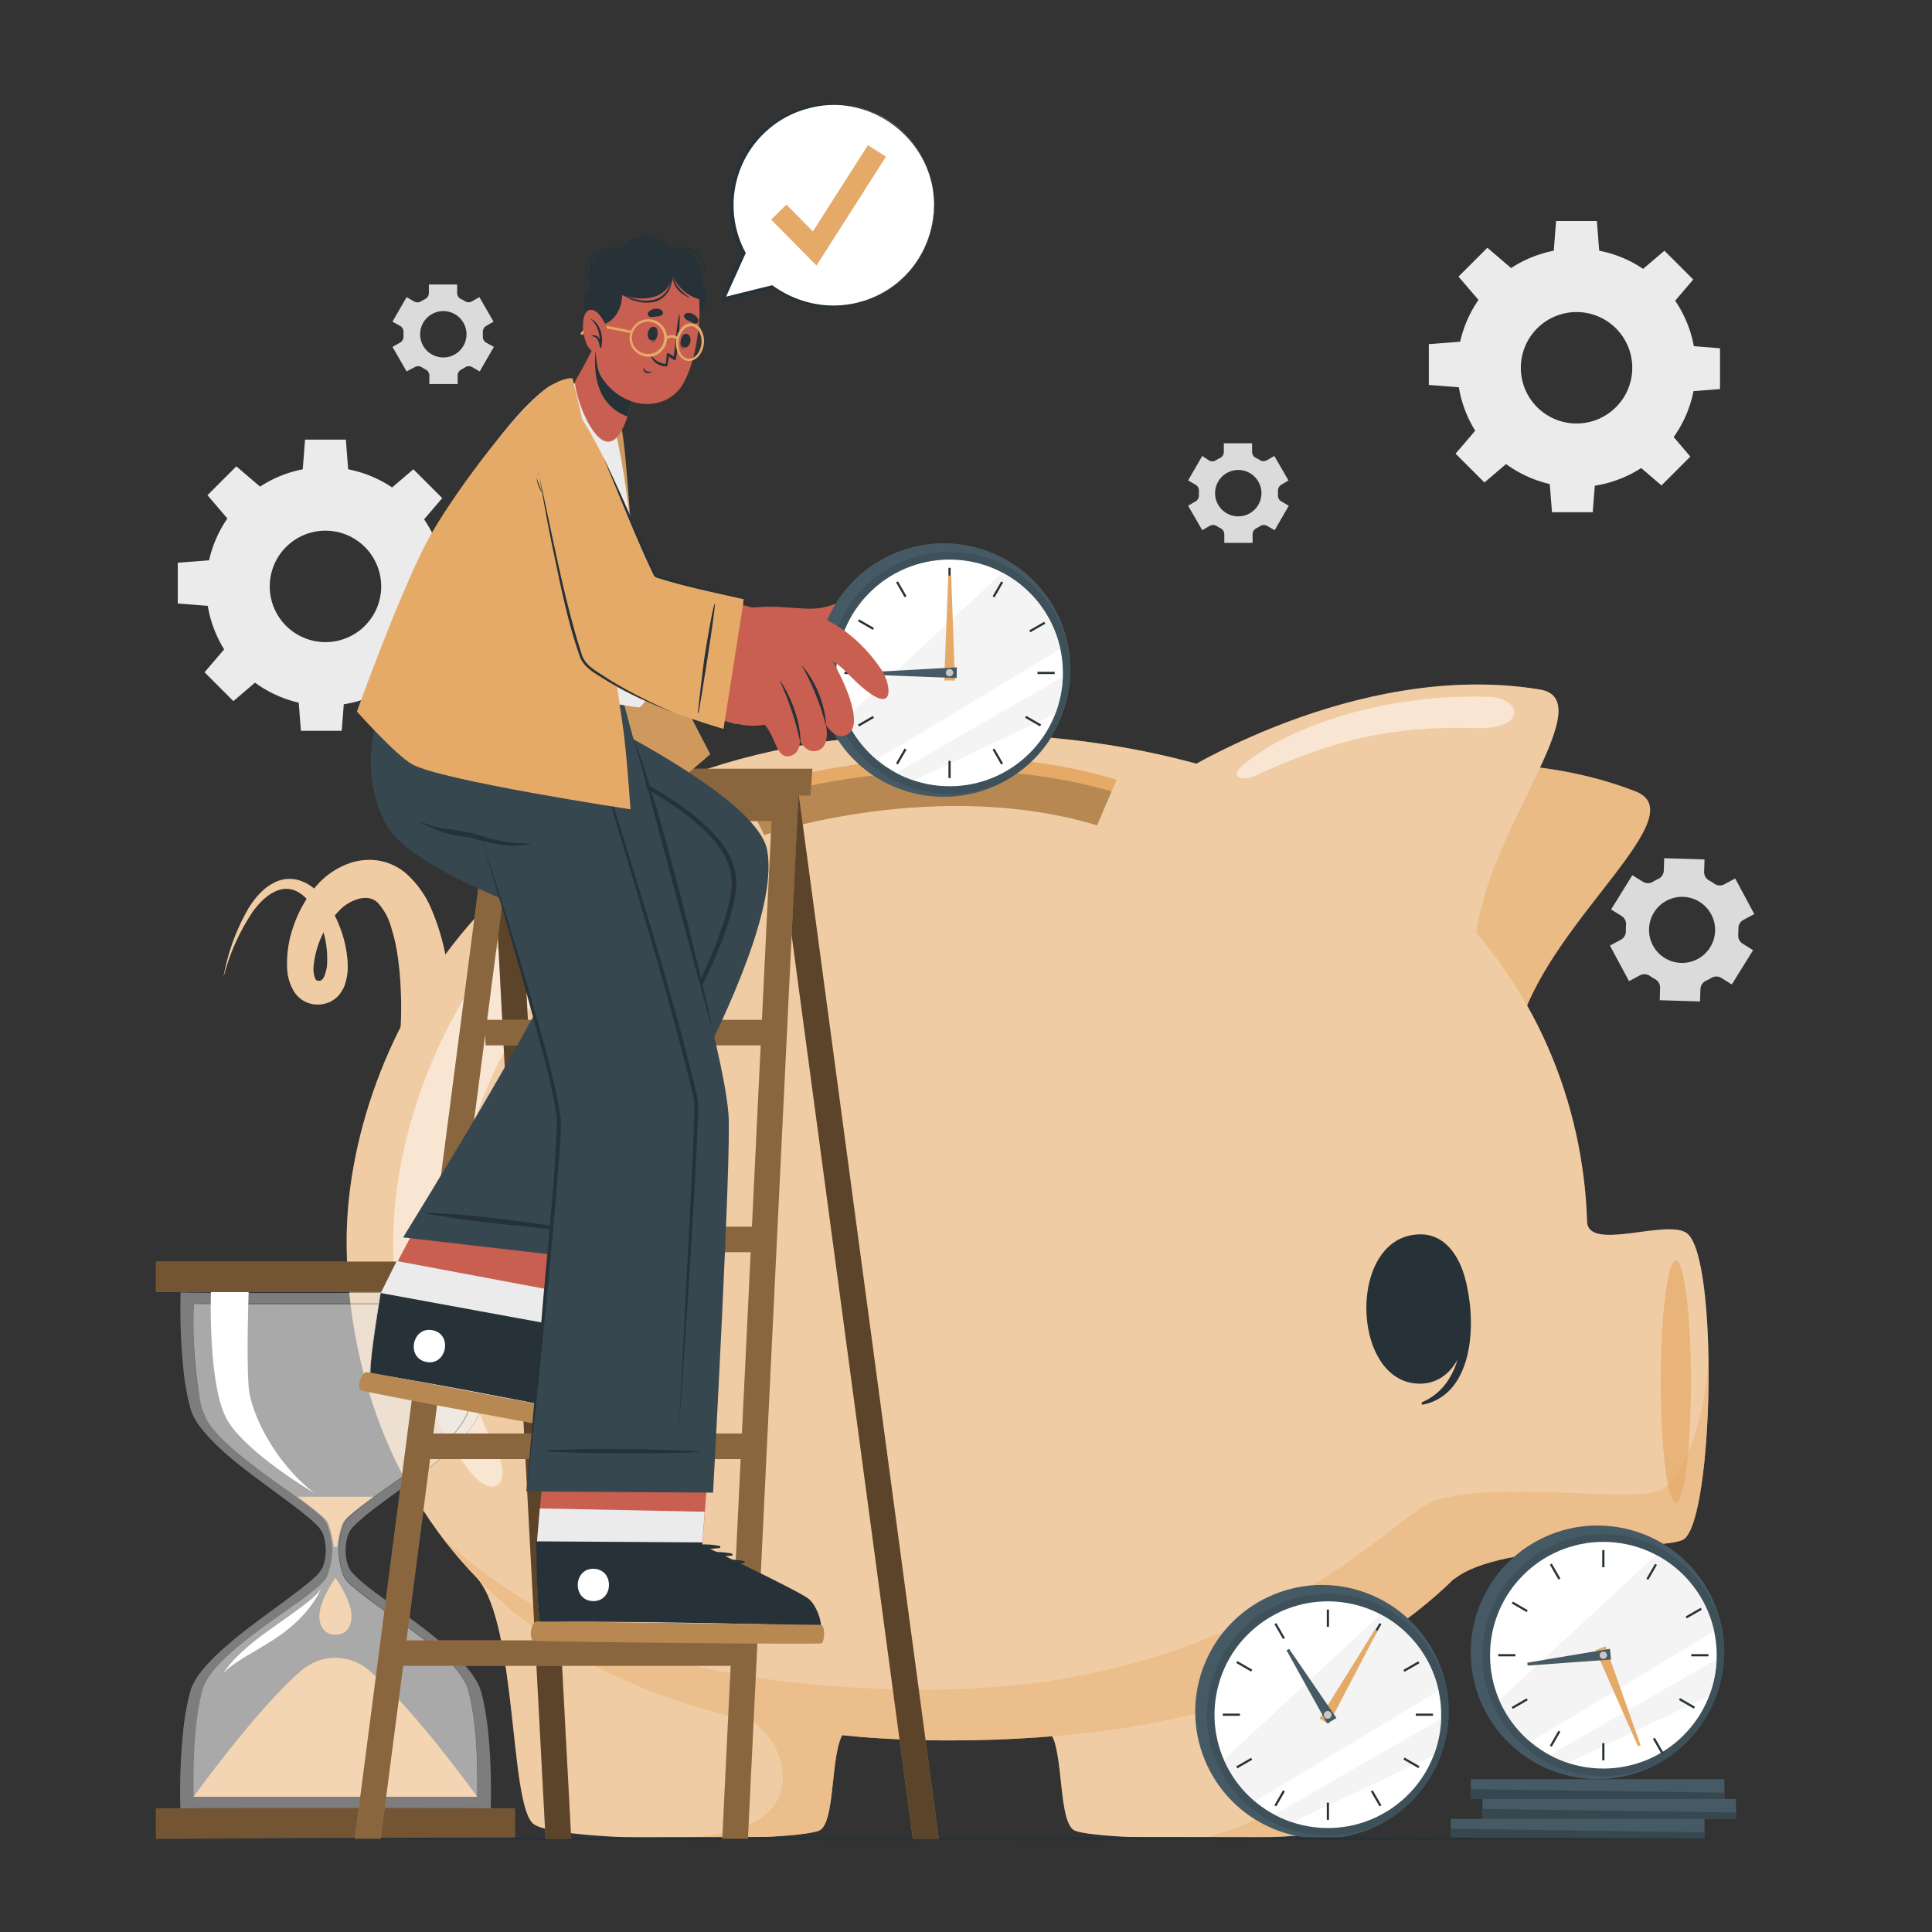 <svg xmlns="http://www.w3.org/2000/svg" viewBox="0 0 500 500"><rect x="0" y="0" width="500" height="500" fill="#333333" stroke="none"/><g id="freepik--background-complete--inject-11"><path d="M448.19,254.78l5.51-8.88L451,244.22a2.49,2.49,0,0,1-1.15-2.34c0-.51.06-1,.05-1.56a2.45,2.45,0,0,1,1.29-2.25l2.82-1.51-4.94-9.21-2.82,1.51a2.47,2.47,0,0,1-2.59-.16,14.06,14.06,0,0,0-1.33-.83,2.49,2.49,0,0,1-1.31-2.25l.11-3.19-10.44-.33-.1,3.21a2.48,2.48,0,0,1-1.45,2.16c-.24.11-.46.22-.69.35s-.45.24-.67.38a2.49,2.49,0,0,1-2.59,0l-2.74-1.7-5.5,8.87,2.72,1.69a2.49,2.49,0,0,1,1.15,2.34,13.55,13.55,0,0,0-.05,1.56,2.49,2.49,0,0,1-1.3,2.25l-2.82,1.51,4.94,9.2,2.82-1.51a2.47,2.47,0,0,1,2.59.17,15.19,15.19,0,0,0,1.32.82,2.47,2.47,0,0,1,1.31,2.25l-.09,3.2,10.43.32.1-3.2a2.48,2.48,0,0,1,1.46-2.15l.69-.35.67-.38a2.46,2.46,0,0,1,2.6,0Zm-8.84-6.59a8.55,8.55,0,1,1,3.5-11.58A8.54,8.54,0,0,1,439.35,248.19Z" style="fill:#dbdbdb"></path><path d="M127.73,83.24l-3.66-6.34L122.13,78a1.73,1.73,0,0,1-1.82-.06c-.31-.2-.62-.38-1-.55a1.73,1.73,0,0,1-1-1.55V73.62h-7.32v2.24a1.75,1.75,0,0,1-1,1.55c-.33.17-.64.35-1,.55a1.73,1.73,0,0,1-1.82.06l-1.94-1.12-3.66,6.34,2,1.12a1.74,1.74,0,0,1,.85,1.61c0,.18,0,.36,0,.54s0,.36,0,.54a1.73,1.73,0,0,1-.85,1.6l-2,1.13,3.66,6.34L107.35,95a1.75,1.75,0,0,1,1.83.06,9.64,9.64,0,0,0,.94.55,1.75,1.75,0,0,1,1,1.54v2.24h7.32V97.15a1.73,1.73,0,0,1,1-1.54c.32-.17.64-.35.94-.55a1.75,1.75,0,0,1,1.83-.06l1.94,1.12,3.66-6.34-2-1.12a1.74,1.74,0,0,1-.85-1.61c0-.18,0-.36,0-.54s0-.36,0-.54a1.74,1.74,0,0,1,.85-1.61Zm-7,3.27a6,6,0,1,1-6-6A6,6,0,0,1,120.73,86.51Z" style="fill:#dbdbdb"></path><path d="M333.46,124.35,329.8,118l-1.94,1.12a1.73,1.73,0,0,1-1.82-.06,9,9,0,0,0-1-.55,1.73,1.73,0,0,1-1-1.55v-2.24h-7.32V117a1.75,1.75,0,0,1-1,1.55,9,9,0,0,0-1,.55,1.73,1.73,0,0,1-1.82.06L311.14,118l-3.66,6.33,1.95,1.13a1.71,1.71,0,0,1,.85,1.61c0,.18,0,.36,0,.54s0,.36,0,.54a1.73,1.73,0,0,1-.85,1.6l-1.95,1.13,3.66,6.34,1.94-1.12a1.75,1.75,0,0,1,1.83.06,9.64,9.64,0,0,0,.94.55,1.75,1.75,0,0,1,1,1.54v2.24h7.32v-2.24a1.73,1.73,0,0,1,1-1.54c.32-.17.64-.35.94-.55a1.75,1.75,0,0,1,1.83-.06l1.94,1.12,3.66-6.34-1.95-1.12a1.74,1.74,0,0,1-.85-1.61c0-.18,0-.36,0-.54s0-.36,0-.54a1.73,1.73,0,0,1,.85-1.61Zm-7,3.28a6,6,0,1,1-6-6A6,6,0,0,1,326.46,127.63Z" style="fill:#dbdbdb"></path><path d="M84.23,120.89a30.87,30.87,0,1,0,30.87,30.87A30.86,30.86,0,0,0,84.23,120.89Zm0,45.29a14.42,14.42,0,1,1,14.42-14.42A14.41,14.41,0,0,1,84.23,166.18Z" style="fill:#ebebeb"></path><polygon points="90.16 122.17 78.29 122.17 78.95 113.77 89.51 113.77 90.16 122.17" style="fill:#ebebeb"></polygon><polygon points="67.57 126.17 59.17 134.56 53.69 128.16 61.16 120.69 67.57 126.17" style="fill:#ebebeb"></polygon><polygon points="54.42 144.98 54.42 156.85 46.01 156.19 46.01 145.63 54.42 144.98" style="fill:#ebebeb"></polygon><polygon points="58.42 167.57 66.81 175.97 60.4 181.45 52.94 173.98 58.42 167.57" style="fill:#ebebeb"></polygon><polygon points="77.22 180.72 89.09 180.72 88.44 189.13 77.88 189.13 77.22 180.72" style="fill:#ebebeb"></polygon><polygon points="99.82 176.72 108.21 168.33 113.69 174.74 106.22 182.2 99.82 176.72" style="fill:#ebebeb"></polygon><polygon points="112.97 157.92 112.97 146.04 121.37 146.7 121.37 157.26 112.97 157.92" style="fill:#ebebeb"></polygon><polygon points="108.97 135.32 100.57 126.92 106.98 121.45 114.45 128.91 108.97 135.32" style="fill:#ebebeb"></polygon><path d="M408,64.32a30.87,30.87,0,1,0,30.88,30.87A30.87,30.87,0,0,0,408,64.32Zm0,45.28a14.42,14.42,0,1,1,14.43-14.41A14.42,14.42,0,0,1,408,109.6Z" style="fill:#ebebeb"></path><polygon points="413.93 65.6 402.06 65.6 402.71 57.2 413.27 57.2 413.93 65.6" style="fill:#ebebeb"></polygon><polygon points="391.33 69.6 382.94 77.99 377.46 71.59 384.93 64.12 391.33 69.6" style="fill:#ebebeb"></polygon><polygon points="378.18 88.41 378.18 100.28 369.78 99.62 369.78 89.06 378.18 88.41" style="fill:#ebebeb"></polygon><polygon points="382.18 111 390.58 119.4 384.17 124.87 376.7 117.41 382.18 111" style="fill:#ebebeb"></polygon><polygon points="400.99 124.15 412.86 124.15 412.2 132.56 401.65 132.56 400.99 124.15" style="fill:#ebebeb"></polygon><polygon points="423.59 120.15 431.98 111.76 437.46 118.16 429.99 125.63 423.59 120.15" style="fill:#ebebeb"></polygon><polygon points="436.74 101.34 436.74 89.47 445.14 90.13 445.14 100.69 436.74 101.34" style="fill:#ebebeb"></polygon><polygon points="432.74 78.75 424.34 70.35 430.75 64.88 438.21 72.34 432.74 78.75" style="fill:#ebebeb"></polygon></g><g id="freepik--piggy-bank--inject-11"><path d="M325.53,207.42s52.5-20.21,97.72-2.62c15.57,6.06-21.15,32.84-29.6,59.72Z" style="fill:#E6AA68"></path><path d="M325.53,207.42s52.5-20.21,97.72-2.62c15.57,6.06-21.15,32.84-29.6,59.72Z" style="fill:#fff;opacity:0.2"></path><path d="M117.46,266.13c-.09-3.62-.37-6.83-.77-10.23A98.75,98.75,0,0,0,115,245.82a58.79,58.79,0,0,0-3.21-10.17,25.5,25.5,0,0,0-7.05-9.89,14.82,14.82,0,0,0-6.6-3,14.57,14.57,0,0,0-3.59-.18,16.62,16.62,0,0,0-3.31.58,20.13,20.13,0,0,0-10,6.89,31.47,31.47,0,0,0-5.27,9.65,28.65,28.65,0,0,0-1.65,10.86,12.42,12.42,0,0,0,1.91,6.24,7.24,7.24,0,0,0,3.27,2.66,7.4,7.4,0,0,0,4,.4,7,7,0,0,0,3.68-1.8,8.31,8.31,0,0,0,2-3.05,14.91,14.91,0,0,0,.79-5.75,30.07,30.07,0,0,0-2.34-10.1,24.78,24.78,0,0,0-5.67-8.6,11.54,11.54,0,0,0-4.69-2.77,8.53,8.53,0,0,0-5.52.29c-3.38,1.41-5.61,4.12-7.36,6.86A54.43,54.43,0,0,0,57.82,253a54.21,54.21,0,0,1,7.72-17.25c1.84-2.45,4.16-4.72,6.86-5.49s5.27.4,7.12,2.56a21.19,21.19,0,0,1,4,7.73,25.32,25.32,0,0,1,1.16,8.63,9.57,9.57,0,0,1-.81,3.62,2.5,2.5,0,0,1-.7.89,1.12,1.12,0,0,1-.61.14c-.3,0-.66-.08-.71-.17a1.11,1.11,0,0,1-.29-.44,6.63,6.63,0,0,1-.43-2.91,23.94,23.94,0,0,1,6.52-14.52,11,11,0,0,1,5.8-3.33,8.72,8.72,0,0,1,1.43-.09,4.34,4.34,0,0,1,3,1.37,15.48,15.48,0,0,1,3.29,6,47.52,47.52,0,0,1,1.84,8.28,83.68,83.68,0,0,1,.74,8.89c.11,3,.1,6.13-.06,8.9Z" style="fill:#E6AA68"></path><path d="M117.46,266.13c-.09-3.62-.37-6.83-.77-10.23A98.75,98.75,0,0,0,115,245.82a58.79,58.79,0,0,0-3.21-10.17,25.5,25.5,0,0,0-7.05-9.89,14.82,14.82,0,0,0-6.6-3,14.57,14.57,0,0,0-3.59-.18,16.62,16.62,0,0,0-3.31.58,20.13,20.13,0,0,0-10,6.89,31.47,31.47,0,0,0-5.27,9.65,28.65,28.65,0,0,0-1.65,10.86,12.42,12.42,0,0,0,1.91,6.24,7.24,7.24,0,0,0,3.27,2.66,7.4,7.4,0,0,0,4,.4,7,7,0,0,0,3.68-1.8,8.31,8.31,0,0,0,2-3.05,14.91,14.91,0,0,0,.79-5.75,30.07,30.07,0,0,0-2.34-10.1,24.78,24.78,0,0,0-5.67-8.6,11.54,11.54,0,0,0-4.69-2.77,8.53,8.53,0,0,0-5.52.29c-3.38,1.41-5.61,4.12-7.36,6.86A54.43,54.43,0,0,0,57.82,253a54.21,54.21,0,0,1,7.72-17.25c1.84-2.45,4.16-4.72,6.86-5.49s5.27.4,7.12,2.56a21.19,21.19,0,0,1,4,7.73,25.32,25.32,0,0,1,1.16,8.63,9.57,9.57,0,0,1-.81,3.62,2.5,2.5,0,0,1-.7.89,1.12,1.12,0,0,1-.61.14c-.3,0-.66-.08-.71-.17a1.11,1.11,0,0,1-.29-.44,6.63,6.63,0,0,1-.43-2.91,23.94,23.94,0,0,1,6.52-14.52,11,11,0,0,1,5.8-3.33,8.72,8.72,0,0,1,1.43-.09,4.34,4.34,0,0,1,3,1.37,15.48,15.48,0,0,1,3.29,6,47.52,47.52,0,0,1,1.84,8.28,83.68,83.68,0,0,1,.74,8.89c.11,3,.1,6.13-.06,8.9Z" style="fill:#fff;opacity:0.4"></path><path d="M123.61,408.58c10.28,12,8.19,58.28,14.41,63.41s70,4.59,74.31,1.58,2.27-23.89,7.09-26C221.31,446.72,123.61,408.58,123.61,408.58Z" style="fill:#E6AA68"></path><path d="M123.61,408.58c10.28,12,8.19,58.28,14.41,63.41s70,4.59,74.31,1.58,2.27-23.89,7.09-26C221.31,446.72,123.61,408.58,123.61,408.58Z" style="fill:#fff;opacity:0.4"></path><path d="M219.42,447.55c-4.83,2.13-2.79,23-7.09,26-2.33,1.63-22.14,2.54-40.8,2.21,41.45,0,30.27-22.31,28.07-25.36-3.65-5.08-22.1-20.56-22.1-20.56C199.77,438.76,220.3,447.16,219.42,447.55Z" style="fill:#E6AA68;opacity:0.4"></path><path d="M366.54,408.58c-10.28,12-8.19,58.28-14.41,63.41s-70,4.59-74.31,1.58-2.27-23.89-7.09-26C268.84,446.72,366.54,408.58,366.54,408.58Z" style="fill:#E6AA68"></path><path d="M366.54,408.58c-10.28,12-8.19,58.28-14.41,63.41s-70,4.59-74.31,1.58-2.27-23.89-7.09-26C268.84,446.72,366.54,408.58,366.54,408.58Z" style="fill:#fff;opacity:0.4"></path><path d="M366.54,408.58c-10.28,12-8.19,58.28-14.41,63.41-3.37,2.79-23.73,3.91-42.32,3.86,22.74-4.31,28.94-16.3,28.94-25.43s-11-22-29.77-19.09C335.68,420.63,366.54,408.58,366.54,408.58Z" style="fill:#E6AA68;opacity:0.4"></path><path d="M435.86,398.28c-4.27,3.27-46.94.17-59.57,10.42l.07-.18c-25.19,24.77-66.44,41.9-130.82,41.9-129.18,0-155.83-81.37-155.83-129.26,0-48.52,37.53-131.45,155.83-131.45,116.85,0,163.19,65.92,165.19,126.27,0,8.13,20.47-.58,25.76,3.13C444.82,324.94,443.49,392.44,435.86,398.28Z" style="fill:#E6AA68"></path><path d="M435.86,398.28c-4.27,3.27-46.94.17-59.57,10.42l.07-.18c-25.19,24.77-66.44,41.9-130.82,41.9-129.18,0-155.83-81.37-155.83-129.26,0-48.52,37.53-131.45,155.83-131.45,116.85,0,163.19,65.92,165.19,126.27,0,8.13,20.47-.58,25.76,3.13C444.82,324.94,443.49,392.44,435.86,398.28Z" style="fill:#fff;opacity:0.4"></path><path d="M435.86,398.28c-4.27,3.27-46.94.17-59.57,10.42l.07-.18c-25.19,24.77-66.44,41.9-130.82,41.9-69.5,0-109.33-23.56-131.28-52.78l0,0c17.44,16.64,50.58,39.63,126.16,39.63,83,0,120.64-45.52,130.71-48.84,16.42-5.42,49.51.42,57.91-2.54,7-2.48,12.53-20.06,13.07-34.59C442.49,371.82,440.19,395,435.86,398.28Z" style="fill:#E6AA68;opacity:0.4"></path><path d="M303.4,201.28s47.16-30.67,95.05-22.85c16.49,2.7-13.87,36.52-16.56,64.57Z" style="fill:#E6AA68"></path><g style="opacity:0.4"><path d="M303.4,201.28s47.16-30.67,95.05-22.85c16.49,2.7-13.87,36.52-16.56,64.57Z" style="fill:#fff"></path></g><path d="M367.23,358.09c4.55.09,7.89-2.44,10-6.24-1.5,4.9-4.29,8.89-9.1,11-.33.15-.27.73.14.67,12.41-2.5,13.83-19.22,11.43-30.42-.12-.62-.25-1.24-.42-1.84-1.64-6.53-5.49-11.7-11.37-11.81C348.6,319.09,349.31,357.77,367.23,358.09Z" style="fill:#263238"></path><path d="M437.61,357.59c0,17.31-1.75,31.34-3.9,31.34s-3.9-14-3.9-31.34,1.74-31.35,3.9-31.35S437.61,340.28,437.61,357.59Z" style="fill:#E6AA68;opacity:0.7"></path><path d="M197.8,216.17c0-.26,44.87-15.06,86.12-2.58q2.49-5.9,5.07-11.78c-46.78-14.26-95.58,2-97,2.84q3,5.74,5.86,11.52c-1-1.92-1.93-3.85-2.91-5.77C195.88,212.32,196.84,214.25,197.8,216.17Z" style="fill:#E6AA68"></path><path d="M287.68,204.83q-1.9,4.38-3.76,8.76c-40.86-12.36-85.27,2-86.11,2.58h0l-.82-1.65-.33-.66-1.29-2.54c-.64-1.27-1.28-2.54-1.94-3.81C202,204.63,245.45,192.48,287.68,204.83Z" style="opacity:0.2"></path><g style="opacity:0.5"><path d="M128.56,375.71C96,310.72,140.14,256.33,142.11,254a7.85,7.85,0,0,0-11.93-10.2,132.51,132.51,0,0,0-22.28,41.47c-10.92,33.2-7.72,67.09,13.29,95C127.52,388.69,132.75,384.06,128.56,375.71Z" style="fill:#fff"></path><path d="M144.71,229.55a8.53,8.53,0,1,0,10.38-6.13A8.52,8.52,0,0,0,144.71,229.55Z" style="fill:#fff"></path></g><path d="M321.08,198.54c8.87-8.14,32.47-19,63.85-18.22,9.34.25,10.12,8.47-2.71,8.12-16-.43-32.69.69-57.35,12.33C321.25,202.47,318.61,200.81,321.08,198.54Z" style="fill:#fff;opacity:0.5"></path></g><g id="freepik--Hourglass--inject-11"><g style="opacity:0.4"><path d="M124.5,437.76C127.71,449.29,127,468,127,468H46.6s-.7-18.7,2.5-30.23,32.09-26.67,34.23-32.25a12.33,12.33,0,0,0,0-8.67c-2.15-5.58-31-20.72-34.23-32.25s-2.51-30.23-2.51-30.23H127s.7,18.7-2.51,30.23-32.08,26.67-34.23,32.25a12.33,12.33,0,0,0,0,8.67C92.42,411.09,121.31,426.23,124.5,437.76Z" style="fill:#ebebeb"></path><path d="M124.5,437.76C127,447.6,127.19,457.88,127,468c-.06.06-80.42.05-80.52.07-.16-10.27-.05-20.82,2.63-30.8,2.89-7.94,15.19-16.19,22-21.34,2.76-2,5.55-4,8.19-6.23,1.55-1.39,3.43-2.71,4.1-4.76a11.61,11.61,0,0,0-.51-8.65,18.88,18.88,0,0,0-3.59-3.61c-8.34-7-26.57-17.67-30.21-27.56A60.7,60.7,0,0,1,47.19,355a154,154,0,0,1-.74-20.6v-.15c.24.09,80.6-.11,80.66.15.17,9.78,0,19.7-2.27,29.26-1.88,9.31-19.17,20.05-26.71,25.95-1.12.84-2.23,1.69-3.32,2.57a18.54,18.54,0,0,0-4.38,4.46,12.16,12.16,0,0,0-.36,8.2c.57,2.06,2.41,3.4,3.94,4.77,2.14,1.8,4.4,3.46,6.65,5.12,7.11,5.46,21.2,14.59,23.84,23.07Zm0,0c-2.64-8.46-16.77-17.6-23.87-23-3.32-2.54-6.91-4.87-9.68-8-1.63-2.24-1.73-5.48-1.22-8.11a6.59,6.59,0,0,1,1.9-3.69,56.31,56.31,0,0,1,6.44-5.4c4.48-3.36,9.06-6.59,13.43-10.09,2.18-1.75,4.33-3.56,6.33-5.51,2.47-2.44,4.92-5.06,6.27-8.3,1.53-4.65,2-9.59,2.44-14.44.54-5.7.35-11.62.47-16.69.08,0-81.08.24-80.26-.09a153.32,153.32,0,0,0,.77,20.55A61.17,61.17,0,0,0,49.42,365a15.87,15.87,0,0,0,2.48,4.43c5.34,6.73,12.56,11.65,19.38,16.77,2.76,2,5.55,4.05,8.2,6.25,1.45,1.27,3.08,2.49,4,4.26a12.42,12.42,0,0,1,0,8.92c-.88,1.77-2.51,3-4,4.26-8,6.48-16.86,11.91-24.22,19.15-2.37,2.42-4.76,5-5.9,8.29a60.45,60.45,0,0,0-1.9,10.09A151.75,151.75,0,0,0,46.68,468c-.55-.08,80.58-.07,80.31,0,.17-10.1,0-20.39-2.49-30.23Z" style="fill:#263238"></path></g><g style="opacity:0.4"><path d="M52.4,437.32c-2.93,10.53-2.29,27.62-2.29,27.62h73.4s.64-17.09-2.29-27.62S90.92,412.94,89,407.84a18.19,18.19,0,0,1,0-13.33c2-5.11,29.34-18.94,32.27-29.48s2.29-27.62,2.29-27.62H50.11s-.65,17.08,2.28,27.62,30.3,24.37,32.27,29.48A20,20,0,0,1,86,401.17a19.68,19.68,0,0,1-1.33,6.67C82.7,412.94,55.32,426.78,52.4,437.32Z" style="fill:#ebebeb"></path><path d="M52.4,437.32c-2.27,9-2.43,18.39-2.28,27.62-.1,0,73.62-.1,73.34,0,.14-9,0-18.14-2.13-26.93a10.3,10.3,0,0,0-.81-2.3,27.69,27.69,0,0,0-6.25-7.52c-7.29-6.66-16-11.52-23.49-17.94a10.82,10.82,0,0,1-1.64-1.86,11,11,0,0,1-.85-2.33,18.23,18.23,0,0,1,.35-11,6.77,6.77,0,0,1,2.13-3A47.81,47.81,0,0,1,94.6,389c7.33-5.73,23.87-15.42,26.52-24.05,2.26-9,2.43-18.32,2.29-27.51.71.14-73.76.15-73.24,0a119.26,119.26,0,0,0,1.5,24.25,16,16,0,0,0,2.93,7.45c3.3,4.3,7.65,7.66,11.94,10.92,5.37,4.11,11.19,7.65,16.27,12.12A6.9,6.9,0,0,1,85,395.49a17.05,17.05,0,0,1,.79,8,19.67,19.67,0,0,1-1.18,4.41,4.9,4.9,0,0,1-.85,1.26,54.22,54.22,0,0,1-7.88,6.37c-4.4,3.15-8.87,6.22-13.09,9.62a60.72,60.72,0,0,0-6,5.43,17.71,17.71,0,0,0-4.41,6.73Zm0,0a17.72,17.72,0,0,1,4.4-6.74,60.82,60.82,0,0,1,6-5.44c4.22-3.4,8.68-6.47,13.08-9.62,2.19-1.59,4.4-3.16,6.43-4.95a9.39,9.39,0,0,0,2.28-2.67A17.47,17.47,0,0,0,85,395.51a5.7,5.7,0,0,0-.84-1.82,24.94,24.94,0,0,0-4.5-4.08c-7.58-6-23.71-15.31-27.1-24-2.55-9.14-2.61-18.8-2.5-28.23,0-.18,73.41,0,73.57-.1v.1c.15,9.21,0,18.59-2.26,27.58-2.67,8.71-19.27,18.4-26.64,24.14-1.31,1-2.61,2-3.81,3.11a6.7,6.7,0,0,0-2.09,2.93A18.21,18.21,0,0,0,88.45,406a11.32,11.32,0,0,0,.84,2.28,11.17,11.17,0,0,0,1.61,1.83c7.47,6.42,16.18,11.28,23.46,18a27.64,27.64,0,0,1,6.28,7.56,10.06,10.06,0,0,1,.81,2.33c2.11,8.82,2.27,18,2.11,27,0,0-73.46-.05-73.47-.05-.14-9.23,0-18.63,2.31-27.62Z" style="fill:#263238"></path></g><path d="M54.59,334.36h9.76s-.6,16.76,0,24.57c.51,6.59,6.52,19.38,17,27.48,0,0-17.12-10.06-22.37-18.62S54.59,334.36,54.59,334.36Z" style="fill:#fff"></path><path d="M123.51,465H50.11S66.57,442.07,78,432.36a13.31,13.31,0,0,1,17.57,0C107,442.07,123.51,465,123.51,465Z" style="fill:#E6AA68"></path><path d="M96.65,387.36s-6.91,5-7.81,6.48-1.63,6.48-1.63,6.48H86.4s-.72-4.95-1.63-6.48-7.8-6.48-7.8-6.48Z" style="fill:#E6AA68"></path><path d="M86.81,423.05c-3.39,0-4.44-3-4.09-5.78.47-3.79,4.09-8.94,4.09-8.94s3.62,5.15,4.08,8.94C91.24,420.09,90.19,423.05,86.81,423.05Z" style="fill:#E6AA68"></path><g style="opacity:0.5"><path d="M123.51,465H50.11S66.57,442.07,78,432.36a13.31,13.31,0,0,1,17.57,0C107,442.07,123.51,465,123.51,465Z" style="fill:#fff"></path><path d="M96.65,387.36s-6.91,5-7.81,6.48-1.63,6.48-1.63,6.48H86.4s-.72-4.95-1.63-6.48-7.8-6.48-7.8-6.48Z" style="fill:#fff"></path><path d="M86.81,423.05c-3.39,0-4.44-3-4.09-5.78.47-3.79,4.09-8.94,4.09-8.94s3.62,5.15,4.08,8.94C91.24,420.09,90.19,423.05,86.81,423.05Z" style="fill:#fff"></path></g><path d="M57.75,433.18s2-4.13,11.11-10.74c5.57-4.05,13.07-8.85,14.26-11.41,0,0-2.48,6.83-11.71,12.91C65.89,427.58,59.85,430.4,57.75,433.18Z" style="fill:#fff"></path><rect x="40.37" y="326.5" width="92.88" height="7.86" style="fill:#E6AA68"></rect><rect x="40.37" y="326.5" width="92.88" height="7.86" style="opacity:0.5"></rect><rect x="40.37" y="467.99" width="92.88" height="7.86" style="fill:#E6AA68"></rect><rect x="40.37" y="467.99" width="92.88" height="7.86" style="opacity:0.5"></rect></g><g id="freepik--Clocks--inject-11"><circle cx="342.15" cy="443.03" r="32.81" transform="translate(-199.31 585.03) rotate(-67.02)" style="fill:#455a64"></circle><circle cx="343.65" cy="443.76" r="31.31" style="opacity:0.1"></circle><circle cx="343.65" cy="443.76" r="29.33" transform="translate(-152.36 706.43) rotate(-80.15)" style="fill:#fff"></circle><path d="M372.32,437.54C359,445.63,337,458.91,324.74,466.19a29.32,29.32,0,0,1-8-10.78L357.3,417.8A29.35,29.35,0,0,1,372.32,437.54Z" style="fill:#ebebeb;opacity:0.5"></path><path d="M373,444.79a29,29,0,0,1-1.94,9.53l-36.58,17.3a28.69,28.69,0,0,1-4.62-2C340.87,463.25,361.06,451.63,373,444.79Z" style="fill:#ebebeb;opacity:0.5"></path><rect x="343.37" y="416.56" width="0.57" height="4.45" style="fill:#263238"></rect><rect x="330.88" y="419.91" width="0.57" height="4.45" transform="translate(-166.69 222.12) rotate(-30)" style="fill:#263238"></rect><rect x="321.73" y="429.05" width="0.57" height="4.45" transform="translate(-212.49 494.48) rotate(-60)" style="fill:#263238"></rect><rect x="316.45" y="443.48" width="4.45" height="0.57" style="fill:#263238"></rect><rect x="319.79" y="455.97" width="4.45" height="0.57" transform="translate(-185 222.16) rotate(-30)" style="fill:#263238"></rect><rect x="328.94" y="465.12" width="4.45" height="0.57" transform="translate(-237.43 519.9) rotate(-60.04)" style="fill:#263238"></rect><rect x="343.37" y="466.52" width="0.57" height="4.45" style="fill:#263238"></rect><rect x="355.86" y="463.18" width="0.57" height="4.45" transform="translate(-184.99 240.43) rotate(-30)" style="fill:#263238"></rect><rect x="365" y="454.03" width="0.57" height="4.45" transform="translate(-212.49 544.44) rotate(-60)" style="fill:#263238"></rect><rect x="366.41" y="443.48" width="4.45" height="0.57" style="fill:#263238"></rect><rect x="363.06" y="430.99" width="4.45" height="0.57" transform="translate(-166.68 240.36) rotate(-29.99)" style="fill:#263238"></rect><rect x="353.92" y="421.85" width="4.45" height="0.57" transform="translate(-187.46 519.77) rotate(-60.03)" style="fill:#263238"></rect><polygon points="356.49 422.09 343.88 446.17 341.48 444.76 355.84 421.71 356.49 422.09" style="fill:#E6AA68"></polygon><polygon points="333.62 426.73 345.87 444.62 343.47 446.03 332.96 427.11 333.62 426.73" style="fill:#455a64"></polygon><path d="M344.6,443.76a1,1,0,1,1-1-.95A.95.95,0,0,1,344.6,443.76Z" style="fill:#c7c7c7"></path><circle cx="413.44" cy="427.64" r="32.81" transform="translate(-94.48 737.19) rotate(-77.33)" style="fill:#455a64"></circle><circle cx="414.95" cy="428.37" r="31.31" style="opacity:0.1"></circle><circle cx="414.95" cy="428.37" r="29.33" style="fill:#fff"></circle><path d="M443.61,422.14c-13.35,8.1-35.31,21.37-47.58,28.65A29.33,29.33,0,0,1,388,440L428.6,402.4A29.36,29.36,0,0,1,443.61,422.14Z" style="fill:#ebebeb;opacity:0.5"></path><path d="M444.26,429.39a29,29,0,0,1-1.94,9.53l-36.59,17.31a29.12,29.12,0,0,1-4.62-2C412.17,447.85,432.36,436.24,444.26,429.39Z" style="fill:#ebebeb;opacity:0.5"></path><rect x="414.66" y="401.16" width="0.57" height="4.45" style="fill:#263238"></rect><rect x="402.17" y="404.51" width="0.57" height="4.45" transform="translate(-149.44 255.7) rotate(-30)" style="fill:#263238"></rect><rect x="393.03" y="413.66" width="0.57" height="4.45" transform="translate(-163.51 548.53) rotate(-60)" style="fill:#263238"></rect><rect x="387.74" y="428.09" width="4.45" height="0.57" style="fill:#263238"></rect><rect x="391.09" y="440.58" width="4.45" height="0.57" transform="translate(-167.75 255.75) rotate(-30)" style="fill:#263238"></rect><rect x="400.23" y="449.72" width="4.45" height="0.57" transform="translate(-188.4 573.93) rotate(-60.04)" style="fill:#263238"></rect><rect x="414.66" y="451.13" width="0.57" height="4.45" style="fill:#263238"></rect><rect x="427.15" y="447.78" width="0.57" height="4.45" transform="matrix(0.87, -0.5, 0.5, 0.87, -167.74, 274.02)" style="fill:#263238"></rect><rect x="436.3" y="438.64" width="0.57" height="4.45" transform="translate(-163.51 598.49) rotate(-60)" style="fill:#263238"></rect><rect x="437.7" y="428.09" width="4.45" height="0.57" style="fill:#263238"></rect><rect x="434.36" y="415.59" width="4.45" height="0.57" transform="matrix(0.87, -0.5, 0.5, 0.87, -149.43, 273.95)" style="fill:#263238"></rect><rect x="425.21" y="406.45" width="4.45" height="0.57" transform="translate(-138.45 573.78) rotate(-60.02)" style="fill:#263238"></rect><polygon points="423.89 451.92 412.92 427.05 415.52 426.05 424.59 451.65 423.89 451.92" style="fill:#E6AA68"></polygon><polygon points="395.27 430.3 416.66 426.71 416.93 429.49 395.34 431.05 395.27 430.3" style="fill:#455a64"></polygon><path d="M415.9,428.37a.95.95,0,1,1-1.9,0,.95.95,0,1,1,1.9,0Z" style="fill:#c7c7c7"></path><rect x="380.63" y="460.47" width="65.63" height="5.13" style="fill:#455a64"></rect><polygon points="446.26 465.59 380.63 465.59 380.63 463.03 446.26 463.94 446.26 465.59" style="fill:#37474f"></polygon><rect x="383.64" y="465.59" width="65.63" height="5.13" style="fill:#455a64"></rect><polygon points="449.26 470.72 383.63 470.72 383.63 468.16 449.26 469.07 449.26 470.72" style="fill:#37474f"></polygon><rect x="375.49" y="470.72" width="65.63" height="5.13" style="fill:#455a64"></rect><polygon points="441.12 475.85 375.49 475.85 375.49 473.28 441.12 474.2 441.12 475.85" style="fill:#37474f"></polygon></g><g id="freepik--Floor--inject-11"><path d="M40.37,475.85c134.3-.61,285-.62,419.26,0-134.3.61-285,.61-419.26,0Z" style="fill:#263238"></path></g><g id="freepik--Character--inject-11"><polygon points="242.96 475.85 236.24 475.85 200.73 211.11 133.82 211.11 147.83 475.85 141.19 475.85 126.86 204.98 206.63 204.98 242.96 475.85" style="fill:#E6AA68"></polygon><polygon points="242.96 475.85 236.24 475.85 200.73 211.11 133.82 211.11 147.83 475.85 141.19 475.85 126.86 204.98 206.63 204.98 242.96 475.85" style="opacity:0.6"></polygon><polygon points="210.25 198.95 122.9 198.95 122.41 205.9 209.76 205.9 210.25 198.95" style="fill:#E6AA68"></polygon><polygon points="210.25 198.95 122.9 198.95 122.41 205.9 209.76 205.9 210.25 198.95" style="opacity:0.4"></polygon><polygon points="206.63 205.9 193.56 475.85 186.93 475.85 199.68 212.5 132.75 212.5 98.53 475.85 91.82 475.85 126.9 205.9 206.63 205.9" style="fill:#E6AA68"></polygon><polygon points="202.95 270.54 125.69 270.54 125.34 263.94 202.61 263.94 202.95 270.54" style="fill:#E6AA68"></polygon><polygon points="195.08 324.07 117.82 324.07 117.47 317.46 194.74 317.46 195.08 324.07" style="fill:#E6AA68"></polygon><polygon points="192.65 377.6 109.24 377.6 108.9 370.99 192.3 370.99 192.65 377.6" style="fill:#E6AA68"></polygon><polygon points="191.41 431.12 103.29 431.12 102.95 424.52 191.06 424.52 191.41 431.12" style="fill:#E6AA68"></polygon><g style="opacity:0.4"><polygon points="206.63 205.9 193.56 475.85 186.93 475.85 199.68 212.5 132.75 212.5 98.53 475.85 91.82 475.85 126.9 205.9 206.63 205.9"></polygon><polygon points="202.95 270.54 125.69 270.54 125.34 263.94 202.61 263.94 202.95 270.54"></polygon><polygon points="195.08 324.07 117.82 324.07 117.47 317.46 194.74 317.46 195.08 324.07"></polygon><polygon points="192.65 377.6 109.24 377.6 108.9 370.99 192.3 370.99 192.65 377.6"></polygon><polygon points="191.41 431.12 103.29 431.12 102.95 424.52 191.06 424.52 191.41 431.12"></polygon></g><path d="M152.89,99.36s6.16,4.38,7.83,10.88,3,38.88,4.42,45.54,18.67,39.4,18.67,39.4-9.81,8.65-12.59,10.35c-3.87,2.38-17.32,5.43-17.32,5.43s-6.54-47.13-7.09-52S152.89,99.36,152.89,99.36Z" style="fill:#E6AA68"></path><g style="opacity:0.1"><path d="M152.89,99.36s6.16,4.38,7.83,10.88,3,38.88,4.42,45.54,18.67,39.4,18.67,39.4-9.81,8.65-12.59,10.35c-3.87,2.38-17.32,5.43-17.32,5.43s-6.54-47.13-7.09-52S152.89,99.36,152.89,99.36Z"></path></g><path d="M121.38,291.65s-23,43.31-23,43.34C97,343.17,96,350.37,95.81,354.15c0,0,0,0,0,.06a5.77,5.77,0,0,0,.19,2.62.09.09,0,0,0,0,.06c2.16,2.05,67.25,14.69,69.67,14.37s1.69-7.24-.45-9.75S140.36,343,140.36,343L163,299.66Z" style="fill: rgb(201, 95, 80);"></path><path d="M102.66,326.35,98.37,335C97,343.17,96,350.37,95.81,354.15c0,0,0,0,0,.06a11.15,11.15,0,0,0,.19,2.62.09.09,0,0,0,0,.06c2.16,2.05,67.25,14.69,69.67,14.37s1.69-7.24-.45-9.75S140.36,343,140.36,343l4.43-8.75Z" style="fill:#ebebeb"></path><path d="M145,344.05c-4.17-1.65-9.59-2-13.49.42-.15.1,0,.31.14.29a61.49,61.49,0,0,1,13.22-.16A.29.29,0,0,0,145,344.05Z" style="fill:#263238"></path><path d="M147.76,346.54c-4.17-1.65-9.58-2-13.48.42-.16.1,0,.31.13.29a62.24,62.24,0,0,1,13.23-.17A.28.28,0,0,0,147.76,346.54Z" style="fill:#263238"></path><path d="M150.51,349c-4.16-1.65-9.58-2-13.48.42-.15.09,0,.31.13.29a62.24,62.24,0,0,1,13.23-.17A.28.28,0,0,0,150.51,349Z" style="fill:#263238"></path><path d="M165.88,371.36c-2.43.32-67.59-12.38-69.76-14.44-.84-.77.46-10.37,2.36-21.93l.06-.36,42.34,7.76-.16.71s22.56,16,24.71,18.5S168.3,371,165.88,371.36Z" style="fill:#263238"></path><path d="M165.63,368.69c-10.93-2.41-55.25-11.11-66.24-12.66-.09,0-.1.05,0,.07,10.78,2.63,55.17,11,66.22,12.77C165.83,368.9,165.86,368.74,165.63,368.69Z" style="fill:#fff"></path><path d="M167.38,368.77c1.09.67.12,4.55-.78,4.71s-72-13.15-73.21-13.65.07-4.75,1.52-4.71S167.38,368.77,167.38,368.77Z" style="fill:#E6AA68"></path><path d="M167.38,368.77c1.09.67.12,4.55-.78,4.71s-72-13.15-73.21-13.65.07-4.75,1.52-4.71S167.38,368.77,167.38,368.77Z" style="opacity:0.2"></path><path d="M112,344.27c-5.27-1.11-7,7.07-1.73,8.19S117.27,345.39,112,344.27Z" style="fill:#fff"></path><path d="M104.32,320.24l48.21,5.57s51.17-78.64,46-105.82c-2.83-15-53.68-38.44-53.68-38.44l-5.14-10.33H103.87S89.25,192.77,99.74,213c7.14,13.76,46.33,24.25,47.77,28.67C149.41,247.51,104.32,320.24,104.32,320.24Z" style="fill:#37474f"></path><path d="M110.57,313.92a37.74,37.74,0,0,1,3.83.16c1.42.07,2.83.13,4.25.24,2.72.21,5.44.49,8.15.81q8.21.94,16.38,2.16c3.1.48,6.19,1,9.28,1.53a.1.1,0,0,1,0,.19c-5.45-.45-10.88-1-16.32-1.57s-10.86-1.1-16.26-1.85c-1.55-.22-3.11-.42-4.65-.7s-3.14-.38-4.63-.78C110.48,314.08,110.46,313.93,110.57,313.92Z" style="fill:#263238"></path><path d="M148.39,313.19c4.26-6.51,27.18-47.93,30.61-54.9,1.72-3.49,3.37-7,4.87-10.58a95.32,95.32,0,0,0,4-10.9c1-3.68,2-7.55,1.19-11.21a15.79,15.79,0,0,0-2.18-5.17,26.6,26.6,0,0,0-1.64-2.34c-.62-.73-1.23-1.47-1.9-2.15-5.37-5.52-12.08-9.61-18.83-13.39s-13.87-7-20.92-10.3c-1.76-.84-3.52-1.67-5.26-2.56-.86-.45-1.72-.92-2.56-1.42a5.74,5.74,0,0,1-2.2-2,27.6,27.6,0,0,1-3.14-11.19,27.76,27.76,0,0,0,3.38,11,5.51,5.51,0,0,0,2.14,1.82c.84.48,1.71.91,2.58,1.34,1.75.84,3.52,1.63,5.3,2.43,7.1,3.18,14.23,6.34,21.11,10a107.76,107.76,0,0,1,10.07,6,57.91,57.91,0,0,1,9.11,7.45c.69.7,1.32,1.46,2,2.21a27.34,27.34,0,0,1,1.72,2.43,15.78,15.78,0,0,1,2.47,11.52c-.18,1-.32,2-.54,2.92s-.46,1.92-.74,2.86a96.7,96.7,0,0,1-4.06,11c-1.53,3.6-3.2,7.12-4.94,10.61C176.47,265.74,152.81,306.78,148.39,313.19Z" style="fill:#263238"></path><path d="M142.64,355.86S139,399.22,139,399.25c0,8.3.2,15.57.64,19.32a.13.13,0,0,0,0,.06,5.62,5.62,0,0,0,.62,2.56.1.1,0,0,0,0,.05c2.48,1.67,68.76,3.39,71.09,2.67s.47-7.42-2-9.54-27.61-14.13-27.61-14.13L185,356.9Z" style="fill: rgb(201, 95, 80);"></path><path d="M139.7,390.38s-.75,8.84-.75,8.87c0,8.3.2,15.57.64,19.32a.13.13,0,0,0,0,.06,10.63,10.63,0,0,0,.62,2.56.1.1,0,0,0,0,.05c2.48,1.67,68.76,3.39,71.09,2.67s.47-7.42-2-9.54-27.61-14.13-27.61-14.13l.68-9Z" style="fill:#ebebeb"></path><path d="M186.16,400.08c-4.38-.9-9.78-.32-13.2,2.76-.13.12,0,.31.18.26a61.66,61.66,0,0,1,13-2.46A.28.28,0,0,0,186.16,400.08Z" style="fill:#263238"></path><path d="M189.31,402.05c-4.39-.9-9.79-.32-13.21,2.76-.13.12,0,.31.19.26a61.57,61.57,0,0,1,13-2.46A.28.28,0,0,0,189.31,402.05Z" style="fill:#263238"></path><path d="M192.45,404c-4.39-.9-9.78-.32-13.2,2.76-.13.12,0,.31.18.27a61.67,61.67,0,0,1,13-2.47A.28.28,0,0,0,192.45,404Z" style="fill:#263238"></path><path d="M211.47,423.34c-2.34.74-68.71-.43-71.21-2.08-1-.61-1.35-10.29-1.49-22v-.36l43,.27,0,.73s25,11.81,27.55,13.91S213.8,422.61,211.47,423.34Z" style="fill:#263238"></path><path d="M210.76,420.75c-11.18-.47-56.34-1.32-67.43-.94-.09,0-.09.07,0,.07,11.07.71,56.23,1.19,67.43,1.05C211,420.93,211,420.76,210.76,420.75Z" style="fill:#fff"></path><path d="M212.5,420.53c1.19.46.91,4.45.05,4.77s-73.24-.41-74.47-.7-.75-4.69.68-4.91S212.5,420.53,212.5,420.53Z" style="fill:#E6AA68"></path><path d="M212.5,420.53c1.19.46.91,4.45.05,4.77s-73.24-.41-74.47-.7-.75-4.69.68-4.91S212.5,420.53,212.5,420.53Z" style="opacity:0.2"></path><path d="M153.7,406c-5.38-.18-5.66,8.18-.28,8.36S159.09,406.22,153.7,406Z" style="fill:#fff"></path><path d="M124.67,217.12s19.68,62,20,73.42c.31,9.71-8.45,95.45-8.45,95.45l48.32.3s4.79-87.71,4-97.84c-1.46-18.94-18.05-70.92-29.91-117.23H105s.47,24.25,11.5,41.79C116.48,213,121.47,215.32,124.67,217.12Z" style="fill:#37474f"></path><path d="M141.82,375.31c5.07-.19,10.32-.38,15.4-.33s10.07.06,15.1.27c2.85.11,5.69.16,8.54.38a.07.07,0,1,1,0,.13c-5.07.32-10.16.33-15.23.34s-10.07,0-15.1-.11c-2.85-.08-5.7-.17-8.55-.31C141.68,375.66,141.51,375.32,141.82,375.31Z" style="fill:#263238"></path><path d="M137,218.32a43.79,43.79,0,0,1-7.4-.67,71,71,0,0,1-7.16-2,57.53,57.53,0,0,0-7-1.15,24.67,24.67,0,0,1-6.89-2,.09.09,0,0,0-.08.16,43.85,43.85,0,0,0,6.6,2.86c2.36.74,4.83.85,7.22,1.43a60.22,60.22,0,0,0,7.38,1.7,26.9,26.9,0,0,0,7.39-.13C137.11,218.47,137.08,218.32,137,218.32Z" style="fill:#263238"></path><path d="M184.6,267.09c-1.85-6.39-3.6-12.8-5.34-19.22l-5.16-19.26L169,209.33q-1.25-4.83-2.59-9.62c-.9-3.2-1.71-6.43-2.9-9.53,2.67,6.11,4.44,12.55,6.37,18.91s3.59,12.81,5.33,19.22,3.33,12.88,4.89,19.34S183.22,260.59,184.6,267.09Z" style="fill:#263238"></path><path d="M124.67,217.12c4.45,13.63,8.74,27.31,12.74,41.08,2.88,10.39,6.18,20.67,7.72,31.38.12,3.63-.26,7.2-.48,10.81-1.1,14.3-2.45,28.57-3.86,42.84-1,10.63-3.33,32.14-4.54,42.76L140,343.16c1.41-17.83,3.59-35.65,4.16-53.5-1.46-10.58-4.79-20.92-7.5-31.25-3.86-13.8-7.9-27.56-12-41.29Z" style="fill:#263238"></path><path d="M151.27,175.1c.83,6.13.86,12.47,2.81,18.37l1.9,5.92c8.31,27.27,17.72,56,24.27,83.62.86,3.6.13,8.81.1,12.51-.63,14.49-2,35-2.93,49.66L175.69,370c.85-16.69,3-58.42,3.75-74.51,0-3.68.72-8.71-.14-12.28-6.6-27.54-15.83-56.37-23.78-83.67l-1.78-6c-1.85-5.93-1.76-12.32-2.47-18.47Z" style="fill:#263238"></path><path d="M97.78,170.65c.11.19,67.06,12.93,67.76,12.4.07-.05,2.67-1.72,2.86-6.84,0-1.41-2.29-7.25-2.68-11.68-1.36-15.52-3-44.4-8.44-59.57-1.46-4.07-10.8-8.14-15.48-4.73C120.7,115.59,97.64,170.4,97.78,170.65Z" style="fill:#ebebeb"></path><path d="M148.18,97.9s5.31,21.12,6.55,32c.31,2.74,3.16,37,6.27,56.7,1.19,7.56,2.16,22.85,2.16,22.85S114,202,106.6,197.76c-4.28-2.44-14.23-13.61-14.23-13.61s11.94-33.24,19.2-45.91,23.53-33.71,30.23-38C146.06,97.49,148.18,97.9,148.18,97.9Z" style="fill:#E6AA68"></path><path d="M157,114.27c-3.77-.59-7.65-10.07-8.23-15.29,0-.36,1.21-2.18,3.12-5.8,1.15-2.19,2.38-4.67,3.33-7l13.22,9.57a40.38,40.38,0,0,0-5.1,8.4,5.62,5.62,0,0,0-.29,1,1.36,1.36,0,0,1,0,.17C162.6,107.25,160.69,114.84,157,114.27Z" style="fill: rgb(201, 95, 80);"></path><path d="M161.62,107.48c.26.12.52.21.77.31.32-1.05.54-2,.66-2.48,0-.06,0-.13,0-.17a6.24,6.24,0,0,1,.29-1,40.48,40.48,0,0,1,5.1-8.39l-13.22-9.57c-.21.49-.41,1-.64,1.48C153.59,92.93,152.77,103.63,161.62,107.48Z" style="fill:#263238"></path><path d="M157.78,71.44c-3.25,4.9-5.05,21.3-2.26,25.92,4,6.68,13,9.88,19.27,4.48,6.07-5.24,8-26.66,4.7-31.09C174.57,64.22,162.58,64.21,157.78,71.44Z" style="fill: rgb(201, 95, 80);"></path><path d="M170.17,85.92s-.09,0-.1.08c-.15,1.11-.51,2.34-1.57,2.53a0,0,0,0,0,0,.07C169.74,88.64,170.2,87,170.17,85.92Z" style="fill:#263238"></path><path d="M169.39,84.61c-1.73-.44-2.48,3.07-.87,3.48S170.85,85,169.39,84.61Z" style="fill:#263238"></path><path d="M176.42,87.31s.08.07.07.11c-.27,1.08-.39,2.36.51,2.93,0,0,0,.07,0,.06C175.82,90,176,88.29,176.42,87.31Z" style="fill:#263238"></path><path d="M177.64,86.38c1.77.24,1.16,3.78-.48,3.55S176.15,86.18,177.64,86.38Z" style="fill:#263238"></path><path d="M168.45,82.05a11.84,11.84,0,0,0,1.46-.15,2.36,2.36,0,0,0,1.47-.43.76.76,0,0,0,.1-.92,1.88,1.88,0,0,0-1.8-.64,2.79,2.79,0,0,0-1.83.78A.81.81,0,0,0,168.45,82.05Z" style="fill:#263238"></path><path d="M179.62,83.72c-.47-.19-.88-.44-1.32-.66a2.42,2.42,0,0,1-1.22-.93.76.76,0,0,1,.24-.9,1.85,1.85,0,0,1,1.9,0,2.77,2.77,0,0,1,1.44,1.38A.81.81,0,0,1,179.62,83.72Z" style="fill:#263238"></path><path d="M166.68,95.3c.21.31.4.71.78.83a3,3,0,0,0,1.23,0,0,0,0,0,1,0,.06,1.52,1.52,0,0,1-1.51.3,1.19,1.19,0,0,1-.65-1.15C166.57,95.26,166.65,95.25,166.68,95.3Z" style="fill:#263238"></path><path d="M168.52,92.29a3.78,3.78,0,0,0,2.12,2.17,5,5,0,0,0,1.32.35l.26,0h.25a.28.28,0,0,0,.27-.19h0a.41.41,0,0,0,0-.11h0l0-.1c.2-.83.39-2.12.39-2.12.28.22,1.69,1.25,1.76.81a57.47,57.47,0,0,0,1-11.51.1.1,0,0,0-.2,0c-.68,3.51-.73,7.11-1.35,10.63a7.06,7.06,0,0,0-1.64-.9c-.12,0-.32,2.5-.44,2.87l0,0a5.22,5.22,0,0,1-3.57-2C168.58,92.13,168.48,92.19,168.52,92.29Z" style="fill:#263238"></path><path d="M153.71,83.85c4.09,1.21,7.36-3.26,7.27-7.47,0,0,10.73,3.91,13.22-4.84a10.38,10.38,0,0,0,6.76,5.9l.13,3.2c1.2-.08,3-3,.84-6.16A10.81,10.81,0,0,0,180,66.64a6.18,6.18,0,0,0-6.3-2.35,9.35,9.35,0,0,0-6.3-3.12,8,8,0,0,0-6.68,3s-5.71-.17-7.51,3.52a8.24,8.24,0,0,0-.35,6.73s-1.72,1.23-1.75,4.7C151.12,81.32,152.48,83.49,153.71,83.85Z" style="fill:#263238"></path><path d="M174.13,70.7a11.3,11.3,0,0,1-.45,2.17,9,9,0,0,1-.87,2,5.7,5.7,0,0,1-3.26,2.61,9.18,9.18,0,0,1-4.3.13c-.72-.18-1.45-.31-2.15-.54s-1.4-.48-2.12-.7c.67.33,1.35.63,2,1s1.44.45,2.15.68a9.18,9.18,0,0,0,4.54,0,6,6,0,0,0,3.46-2.92A9,9,0,0,0,174.13,70.7Z" style="fill:#263238"></path><path d="M160.76,64.14a10.46,10.46,0,0,0-4.28,0,6.29,6.29,0,0,0-3.72,2.19,6.93,6.93,0,0,0-1,2,6.37,6.37,0,0,0-.37,2.16,5.82,5.82,0,0,0,1.49,4,6.46,6.46,0,0,1-1.09-4,7.08,7.08,0,0,1,1.37-3.81,5.2,5.2,0,0,1,1.5-1.34,7.92,7.92,0,0,1,1.9-.78A13.26,13.26,0,0,1,160.76,64.14Z" style="fill:#263238"></path><path d="M173.74,64.29a10.69,10.69,0,0,1,3.39.09,6,6,0,0,1,4.78,4.11,11.58,11.58,0,0,1,.65,3.33,8.63,8.63,0,0,0-.27-3.46,5.85,5.85,0,0,0-5.1-4.38A8.2,8.2,0,0,0,173.74,64.29Z" style="fill:#263238"></path><path d="M178.7,77.08a11.77,11.77,0,0,1-3-2.54,7,7,0,0,1-1-1.64,8.2,8.2,0,0,1-.56-1.88,4.64,4.64,0,0,0,.18,2,5.22,5.22,0,0,0,1,1.82,6.63,6.63,0,0,0,1.52,1.38A6.07,6.07,0,0,0,178.7,77.08Z" style="fill:#263238"></path><path d="M166.63,92.18a4.85,4.85,0,1,1,6-4.84h0a4.87,4.87,0,0,1-4.74,5A5.34,5.34,0,0,1,166.63,92.18Zm2-8.83a4,4,0,0,0-1-.1,4.18,4.18,0,1,0,1,.1Z" style="fill:#E6AA68"></path><path d="M177.72,93.35c-1.81-.42-3-2.66-2.75-5.17a5.83,5.83,0,0,1,1.39-3.27,3,3,0,0,1,5.15.57,5.8,5.8,0,0,1,.65,3.49c-.3,2.66-2.15,4.65-4.13,4.43Zm1.55-8.92-.25,0a2.62,2.62,0,0,0-2.18,1,5.22,5.22,0,0,0-1.23,2.9c-.25,2.3.86,4.33,2.49,4.5s3.16-1.55,3.41-3.85a5.06,5.06,0,0,0-.57-3.1A2.7,2.7,0,0,0,179.27,84.43Z" style="fill:#E6AA68"></path><path d="M172.36,87.88l-.36-.54c.8-.53,2.58-1.17,3.62.22l-.52.39C174.17,86.7,172.43,87.83,172.36,87.88Z" style="fill:#E6AA68"></path><path d="M150.72,86.75l-.54-.36c.16-.25,1.68-2.46,3.14-2.54s9.93,1.7,10.3,1.78l-.14.63c-2.45-.51-9.07-1.81-10.12-1.76S151.12,86.14,150.72,86.75Z" style="fill:#E6AA68"></path><path d="M157.38,85.63s-2.13-6-4.78-5.42-2,8.7.4,10.45a2.85,2.85,0,0,0,4.09-.46Z" style="fill: rgb(201, 95, 80);"></path><path d="M152.84,82.52a0,0,0,0,0,0,.07c1.68,1.29,2.19,3.32,2.39,5.33a1.57,1.57,0,0,0-2.15-1,.06.06,0,0,0,0,.11,1.75,1.75,0,0,1,1.69,1.1,8.9,8.9,0,0,1,.48,1.75c0,.2.37.19.36,0v0C156.3,87.37,155.36,83.48,152.84,82.52Z" style="fill:#263238"></path><path d="M139.56,113.5c.86,19.41,8.76,53.86,13.35,59.07,4.06,4.61,25.31,11.4,37.36,14.79,3.93,1.1,11.27-28.57,7-29.52-5.79-1.3-26.92-7-27.76-8.07s-10.77-25.66-18.21-39.16C144.57,98.37,139.24,106.15,139.56,113.5Z" style="fill: rgb(201, 95, 80);"></path><path d="M200.66,157.08c8.7.23,10.9,1.63,18.36-2.08,4.88-2.43,8.54-.35,5.21,4.25-5.44,7.53-16.73,9.59-20.85,9.18Z" style="fill: rgb(201, 95, 80);"></path><circle cx="244.24" cy="173.42" r="32.81" transform="translate(-10.78 330.56) rotate(-67.02)" style="fill:#455a64"></circle><circle cx="245.75" cy="174.15" r="31.31" style="opacity:0.1"></circle><circle cx="245.75" cy="174.15" r="29.33" style="fill:#fff"></circle><path d="M274.41,167.93c-13.35,8.09-35.31,21.37-47.58,28.65a29.41,29.41,0,0,1-8-10.78l40.58-37.61A29.34,29.34,0,0,1,274.41,167.93Z" style="fill:#ebebeb;opacity:0.5"></path><path d="M275.06,175.18a29,29,0,0,1-1.94,9.53L236.53,202a29.08,29.08,0,0,1-4.62-2C243,193.64,263.16,182,275.06,175.18Z" style="fill:#ebebeb;opacity:0.5"></path><rect x="245.46" y="146.95" width="0.57" height="4.45" style="fill:#263238"></rect><rect x="232.97" y="150.3" width="0.57" height="4.45" transform="translate(-45.01 137.05) rotate(-30)" style="fill:#263238"></rect><rect x="223.83" y="159.44" width="0.57" height="4.45" transform="translate(-27.96 274.9) rotate(-60)" style="fill:#263238"></rect><rect x="218.54" y="173.87" width="4.45" height="0.57" style="fill:#263238"></rect><rect x="221.89" y="186.36" width="4.45" height="0.57" transform="translate(-63.3 137.07) rotate(-30)" style="fill:#263238"></rect><rect x="231.03" y="195.51" width="4.45" height="0.57" transform="translate(-52.85 300.13) rotate(-60.05)" style="fill:#263238"></rect><rect x="245.46" y="196.91" width="0.57" height="4.45" style="fill:#263238"></rect><rect x="257.95" y="193.57" width="0.57" height="4.45" transform="translate(-63.3 155.35) rotate(-30)" style="fill:#263238"></rect><rect x="267.1" y="184.42" width="0.57" height="4.45" transform="translate(-27.96 324.86) rotate(-60)" style="fill:#263238"></rect><rect x="268.5" y="173.87" width="4.45" height="0.57" style="fill:#263238"></rect><rect x="265.16" y="161.38" width="4.45" height="0.57" transform="matrix(0.87, -0.5, 0.5, 0.87, -45.01, 155.32)" style="fill:#263238"></rect><rect x="256.01" y="152.24" width="4.45" height="0.57" transform="translate(-2.88 300.05) rotate(-60.03)" style="fill:#263238"></rect><polygon points="246.17 148.96 247.14 176.13 244.35 176.1 245.42 148.95 246.17 148.96" style="fill:#E6AA68"></polygon><polygon points="225.98 173.9 247.63 172.7 247.59 175.48 225.97 174.65 225.98 173.9" style="fill:#455a64"></polygon><path d="M246.69,174.15a.95.95,0,1,1-.94-1A.94.94,0,0,1,246.69,174.15Z" style="fill:#c7c7c7"></path><path d="M176.7,161.51s10.44-3.71,19.74-4.39c6.43-.46,20.54.09,31.49,15.92,2.6,3.75,3.64,11-2.83,6.35-4.6-3.26-6.53-6.72-9.55-8.13,0,0,.24,9.31-3.62,11.77a84.73,84.73,0,0,1-10.56,5.69,17.46,17.46,0,0,1-1.24-1.88s-3.82,2-10.14.28Z" style="fill: rgb(201, 95, 80);"></path><path d="M202.65,157.66c2.7,2,8.35,6.44,11.72,11.65,3.74,5.79,9.39,17.95,5.09,20.67-3.16,2-5.72-2.46-5.72-2.46s1.27,5.52-2,6.69c-3,1.08-4.73-2.49-4.73-2.49s.2,3.48-2.85,4c-3.66.58-3.48-6.81-7.7-9.42C195.54,185.68,202.65,157.66,202.65,157.66Z" style="fill: rgb(201, 95, 80);"></path><path d="M207.59,172.24a27.46,27.46,0,0,1,6.22,15.15c0,.14-.1.22-.13.1a67.5,67.5,0,0,0-6.14-15.21S207.57,172.22,207.59,172.24Z" style="fill:#263238"></path><path d="M201.86,176.19c1.71,2.21,5.22,9.17,5.3,15.49,0,.14-.11.22-.14.09a72.29,72.29,0,0,0-5.22-15.55S201.84,176.16,201.86,176.19Z" style="fill:#263238"></path><path d="M151,171.12c6.28,9,36.24,17.52,36.24,17.52l5.28-33.57s-22-5-22.72-6c-1.53-2.17-11.61-29.63-19.8-41.57-6.89-10-11.75-3-11,9.18C139.88,131.4,148.74,167.94,151,171.12Z" style="fill:#E6AA68"></path><path d="M184.89,156.34c-.72,2.24-2.24,11.56-2.6,13.92s-1.43,11.82-1.69,14.18c0,.11.19.11.21,0,.45-2.36,4.24-25.75,4.2-28.09C185,156.3,184.91,156.28,184.89,156.34Z" style="fill:#263238"></path><path d="M139.33,122.26c3.39,14.84,6.54,32.63,11.19,47,.93,3.2,4.18,4.56,6.71,6.35,2.72,1.7,5.54,3.26,8.41,4.72s5.78,2.85,8.77,4.07a104.78,104.78,0,0,1-17.49-8.3c-2.65-1.73-6.1-3.34-7-6.6-3.19-9.17-5-18.73-7-28.2-1-4.71-2.73-14.28-3.53-19Z" style="fill:#263238"></path><path d="M138.89,123.65a36.1,36.1,0,0,0,1.48,3.91,7.13,7.13,0,0,1-1.48-3.91Z" style="fill:#263238"></path><path d="M156.14,118.41c4.33,8.65,9.2,20.37,13.26,29.22a11.64,11.64,0,0,0,.63,1.18c2.8,1.08,5.79,1.71,8.68,2.54L192.5,155h0v0l-.29,1.53.2-1.54,0,.05c-7.55-1.69-15.16-3.21-22.55-5.57a1.32,1.32,0,0,1-.76-.79c-4.74-9.94-8.68-20.23-13-30.34Z" style="fill:#263238"></path></g><g id="freepik--speech-bubble--inject-11"><path d="M241.74,53.14a26.17,26.17,0,0,1-41.78,21l-12.83,3.28,5.34-12a26.18,26.18,0,1,1,49.27-12.35Z" style="fill:#fff"></path><path d="M241.74,53.14c-.13,22.13-25.35,33.78-41.69,21.37l-12.81,3.35-.88.23.37-.83,5.3-12,0,.42C186,55,189,40.53,198.46,32.84c17.21-14.18,43.21-2,43.28,20.3Zm0,0c.08-16.73-16.3-29.52-32.48-25.1a25.88,25.88,0,0,0-16.37,37.23l.12.21-.1.21-5.38,11.93L187,77l12.85-3.19c17.5,12.66,41.45,1.16,41.87-20.68Z" style="fill:#263238"></path><polygon points="211.31 68.72 199.58 56.85 203.52 52.95 210.38 59.89 224.62 37.56 229.29 40.54 211.31 68.72" style="fill:#E6AA68"></polygon></g></svg>
